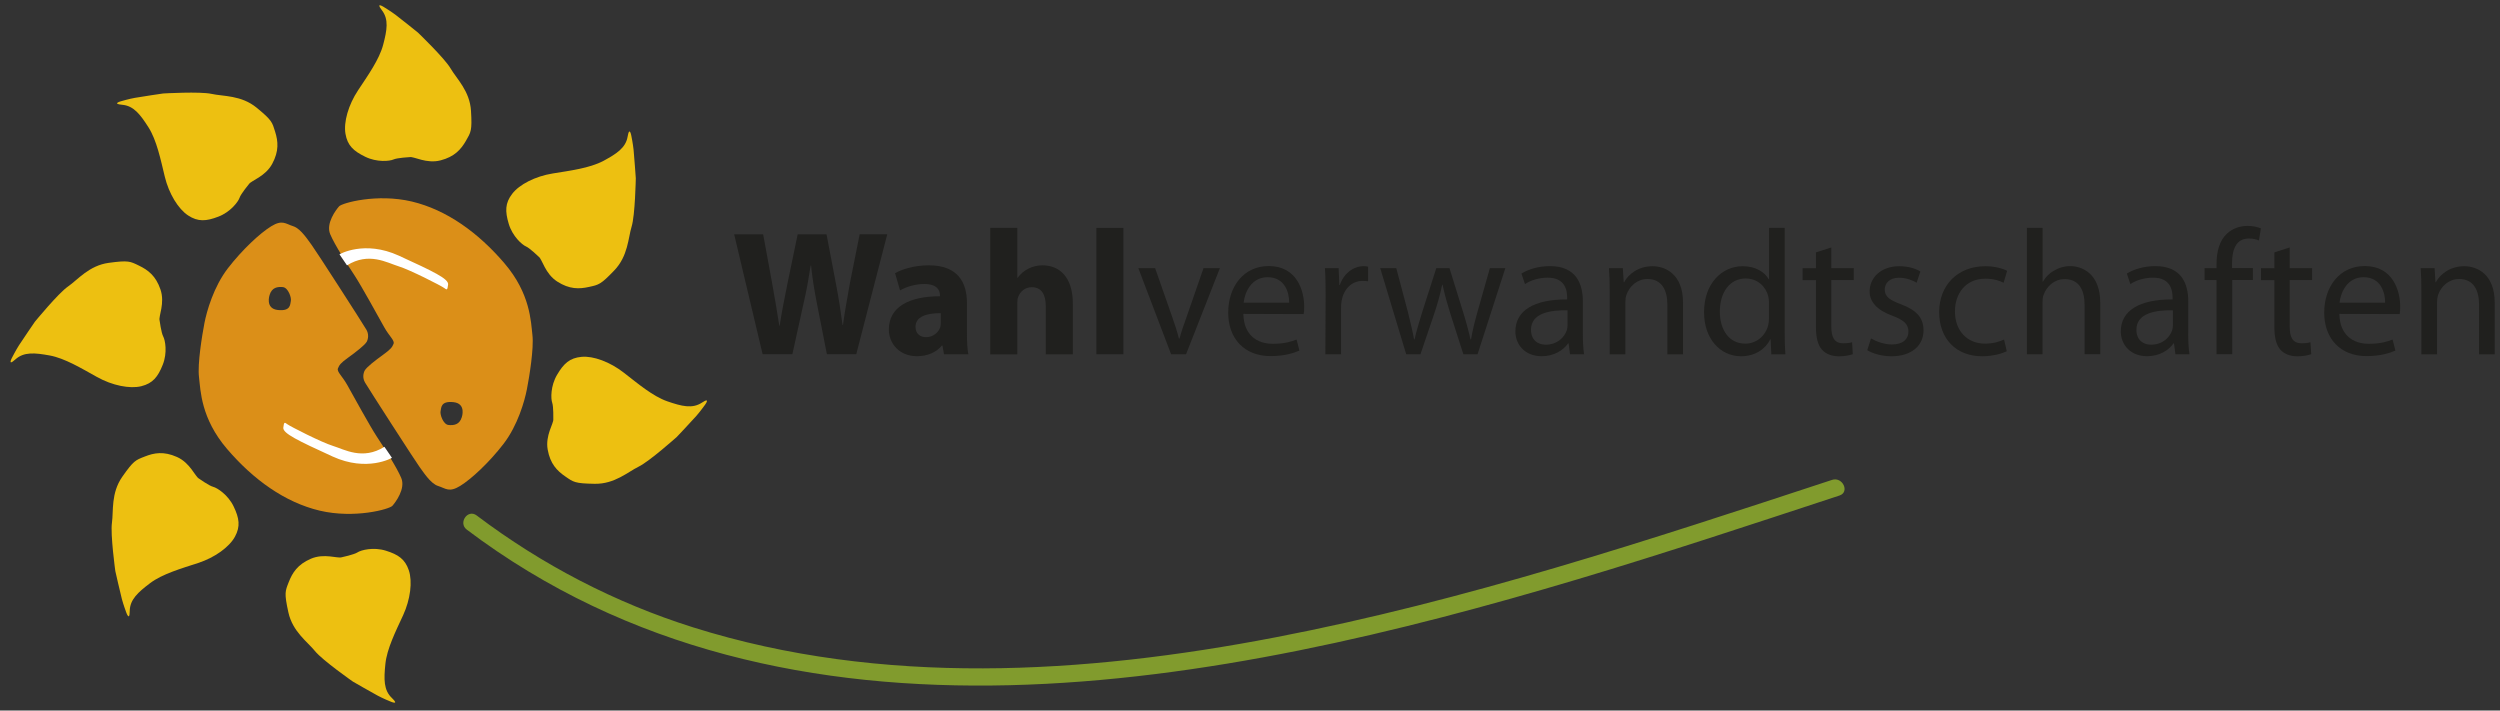 <?xml version="1.0" encoding="utf-8"?>
<!-- Generator: Adobe Illustrator 23.1.1, SVG Export Plug-In . SVG Version: 6.00 Build 0)  -->
<svg version="1.1" id="Ebene_1" xmlns="http://www.w3.org/2000/svg" xmlns:xlink="http://www.w3.org/1999/xlink" x="0px" y="0px"
	 viewBox="0 0 475 135" enable-background="new 0 0 475 135" xml:space="preserve">
<rect x="0" y="0" width="475" height="135" fill="#333333" stroke="none"/>
<g>
	<g>
		<path fill-rule="evenodd" clip-rule="evenodd" fill="#EDC011" d="M76.59,116.9c1.39-3.02,1.8-6.4,1.09-8.53
			c-0.72-2.13-2-3-4.37-3.74c-2.38-0.74-4.74-0.11-5.38,0.32c-0.65,0.43-3,0.93-3,0.93c-0.76,0.28-3.33-0.81-5.86,0.28
			c-2.53,1.09-3.51,2.66-4.2,4.42c-0.69,1.76-0.89,2.06-0.08,5.76c0.81,3.7,3.67,5.63,5.07,7.38c1.41,1.74,7.17,5.77,7.17,5.77
			s3.72,2.15,4.73,2.68c1,0.54,2.36,1.09,2.36,1.09s1.92,0.87,0.35-0.63c-1.58-1.49-1.55-3.56-1.25-6.45
			C73.5,123.29,75.2,119.91,76.59,116.9z"/>
	</g>
	<g>
		<path fill-rule="evenodd" clip-rule="evenodd" fill="#EDC011" d="M44.4,96.24c-1.07-2.24-3.14-3.55-3.89-3.74
			c-0.75-0.18-2.71-1.57-2.71-1.57c-0.72-0.37-1.67-3-4.19-4.11c-2.52-1.12-4.34-0.78-6.1-0.08c-1.76,0.69-2.11,0.75-4.28,3.85
			c-2.17,3.11-1.65,6.52-1.96,8.73c-0.32,2.22,0.64,9.18,0.64,9.18s0.95,4.19,1.24,5.29c0.29,1.1,0.8,2.47,0.8,2.47s0.67,2,0.7-0.17
			c0.03-2.17,1.56-3.55,3.88-5.3c2.32-1.75,5.96-2.79,9.11-3.82c3.16-1.03,5.92-3.02,7-5C45.7,100.01,45.47,98.48,44.4,96.24z"/>
	</g>
	<g>
		<path fill-rule="evenodd" clip-rule="evenodd" fill="#EDC011" d="M31.01,63.93c-0.37-0.68-0.69-3.06-0.69-3.06
			c-0.22-0.78,1.06-3.26,0.17-5.87c-0.89-2.61-2.38-3.71-4.08-4.53c-1.7-0.82-1.98-1.04-5.74-0.53c-3.76,0.51-5.9,3.22-7.74,4.49
			c-1.85,1.27-6.3,6.7-6.3,6.7s-2.43,3.54-3.04,4.5c-0.61,0.96-1.27,2.26-1.27,2.26s-1.01,1.85,0.6,0.4
			c1.61-1.46,3.67-1.27,6.52-0.75c2.86,0.52,6.09,2.48,8.99,4.09c2.9,1.62,6.24,2.29,8.42,1.75c2.18-0.55,3.15-1.76,4.07-4.07
			C31.84,67.02,31.39,64.61,31.01,63.93z"/>
	</g>
	<g>
		<path fill-rule="evenodd" clip-rule="evenodd" fill="#EDC011" d="M52.28,25.04c-0.56-1.81-0.58-2.17-3.51-4.57
			c-2.93-2.41-6.37-2.14-8.56-2.63c-2.19-0.49-9.2-0.08-9.2-0.08s-4.25,0.62-5.37,0.83c-1.12,0.2-2.52,0.61-2.52,0.61
			s-2.05,0.52,0.11,0.71c2.16,0.19,3.42,1.83,4.98,4.28c1.56,2.45,2.32,6.15,3.1,9.38c0.78,3.23,2.56,6.14,4.44,7.37
			c1.88,1.23,3.43,1.11,5.75,0.22c2.32-0.89,3.78-2.86,4.02-3.59c0.24-0.73,1.77-2.58,1.77-2.58c0.43-0.69,3.12-1.43,4.43-3.86
			C53.04,28.68,52.84,26.85,52.28,25.04z"/>
	</g>
	<g>
		<path fill-rule="evenodd" clip-rule="evenodd" fill="#EDC011" d="M89.49,21.07c-0.22-3.78-2.75-6.13-3.88-8.07
			c-1.13-1.94-6.19-6.8-6.19-6.8s-3.34-2.7-4.26-3.38c-0.91-0.68-2.16-1.44-2.16-1.44s-1.77-1.16-0.44,0.57
			c1.33,1.72,0.98,3.76,0.24,6.56c-0.74,2.81-2.94,5.88-4.77,8.65c-1.84,2.77-2.77,6.05-2.39,8.26c0.38,2.22,1.51,3.27,3.75,4.36
			c2.23,1.1,4.67,0.84,5.37,0.52c0.7-0.32,3.1-0.45,3.1-0.45c0.8-0.15,3.17,1.31,5.84,0.62c2.67-0.69,3.88-2.08,4.83-3.72
			C89.47,25.11,89.72,24.85,89.49,21.07z"/>
	</g>
	<g>
		<path fill-rule="evenodd" clip-rule="evenodd" fill="#EDC011" d="M120.38,28.45c-0.12-1.13-0.41-2.56-0.41-2.56
			s-0.35-2.08-0.72,0.06c-0.36,2.14-2.09,3.27-4.65,4.64c-2.57,1.36-6.32,1.84-9.59,2.37c-3.28,0.53-6.32,2.07-7.69,3.86
			c-1.37,1.78-1.37,3.33-0.66,5.71c0.71,2.38,2.55,3.99,3.27,4.29c0.71,0.3,2.44,1.97,2.44,1.97c0.66,0.48,1.19,3.22,3.51,4.71
			c2.32,1.49,4.17,1.43,6.01,1.02c1.85-0.41,2.21-0.41,4.83-3.15c2.62-2.73,2.63-6.19,3.29-8.33c0.66-2.14,0.79-9.17,0.79-9.17
			S120.5,29.58,120.38,28.45z"/>
	</g>
	<g>
		<path fill-rule="evenodd" clip-rule="evenodd" fill="#EDC011" d="M133.35,76.51c-1.81,1.19-3.82,0.69-6.56-0.26
			c-2.74-0.95-5.63-3.39-8.25-5.43c-2.62-2.05-5.81-3.23-8.05-3.02c-2.24,0.21-3.38,1.26-4.64,3.4c-1.27,2.14-1.2,4.59-0.93,5.32
			c0.26,0.73,0.21,3.12,0.21,3.12c0.09,0.81-1.55,3.06-1.07,5.78c0.48,2.71,1.78,4.03,3.34,5.1c1.56,1.08,1.8,1.34,5.59,1.4
			c3.79,0.07,6.33-2.27,8.34-3.25c2.02-0.97,7.26-5.65,7.26-5.65s2.95-3.12,3.7-3.98c0.75-0.85,1.6-2.04,1.6-2.04
			S135.16,75.32,133.35,76.51z"/>
	</g>
	<g>
		<path fill-rule="evenodd" clip-rule="evenodd" fill="#DB8F18" d="M76.24,90.82c-0.86-2.06-3.4-5.97-4.65-7.87
			c-1.25-1.89-4.64-8.06-5.6-9.78c-0.96-1.73-2.04-2.55-1.78-3.18c0.26-0.63,0.48-1,1.99-2.08c1.5-1.09,3.1-2.32,3.48-2.98
			c0,0,0.63-1.1-0.06-2.28c-0.68-1.18-9.81-15.35-10.38-16.07c-0.57-0.72-2.02-3.12-3.51-3.59c-1.49-0.47-2.08-1.3-4.21,0.01
			c-2.13,1.31-5.5,4.45-8.22,7.97c-2.71,3.52-4.02,8.15-4.46,10.43c-0.44,2.29-1.34,7.74-1.03,10.26c0.3,2.52,0.36,7.84,5.33,13.64
			c4.96,5.8,10.96,10.14,17.59,11.72c6.62,1.57,13.26-0.27,13.83-0.92C75.12,95.46,77.1,92.88,76.24,90.82z M55.26,57.19
			c-0.15,0.6,0.03,1.98-2.46,1.71c-2.49-0.26-1.57-2.87-1.57-2.87c0.43-1.42,1.5-1.58,2.52-1.48
			C54.77,54.66,55.41,56.59,55.26,57.19z"/>
	</g>
	<path fill-rule="evenodd" clip-rule="evenodd" fill="#FFFFFF" d="M74.47,86.99c0,0-4.72,2.75-11.29-0.26
		c-6.57-3.01-9.49-4.4-9.35-5.49c0.14-1.09,0.21-1.05,0.76-0.64c0.54,0.41,6.51,3.46,8.67,4.12c2.16,0.66,5.64,2.77,9.78,0.17
		L74.47,86.99z"/>
	<g>
		<path fill-rule="evenodd" clip-rule="evenodd" fill="#DB8F18" d="M101.16,63.65c-0.3-2.52-0.36-7.84-5.33-13.64
			c-4.96-5.8-10.96-10.14-17.58-11.72c-6.63-1.57-13.26,0.27-13.83,0.92c-0.57,0.65-2.55,3.23-1.68,5.29
			c0.86,2.06,3.4,5.97,4.65,7.87c1.25,1.9,4.64,8.06,5.6,9.78c0.96,1.73,2.05,2.55,1.78,3.18c-0.26,0.63-0.48,0.99-1.99,2.08
			c-1.5,1.08-3.1,2.32-3.48,2.98c0,0-0.64,1.1,0.05,2.28c0.69,1.18,9.82,15.35,10.38,16.07c0.57,0.72,2.01,3.12,3.5,3.59
			c1.49,0.47,2.08,1.3,4.21-0.01c2.13-1.31,5.5-4.45,8.22-7.97c2.71-3.52,4.02-8.14,4.46-10.43
			C100.57,71.62,101.46,66.17,101.16,63.65z M87.74,79.27c-0.43,1.42-1.5,1.58-2.52,1.48c-1.02-0.1-1.66-2.03-1.51-2.63
			c0.15-0.6-0.03-1.98,2.45-1.71C88.65,76.67,87.74,79.27,87.74,79.27z"/>
	</g>
	<path fill-rule="evenodd" clip-rule="evenodd" fill="#FFFFFF" d="M64.5,48.32c0,0,4.72-2.75,11.29,0.26
		c6.57,3.01,9.49,4.4,9.35,5.49c-0.14,1.09-0.21,1.05-0.76,0.64c-0.54-0.41-6.51-3.46-8.67-4.12c-2.16-0.66-5.64-2.77-9.78-0.17
		L64.5,48.32z"/>
	<g>
		<path fill="#819B2D" d="M88.69,100.63c61.09,46.1,143.5,29.59,211.1,9.42c16.67-4.98,33.19-10.47,49.71-15.9
			c2.01-0.66,0.58-3.63-1.41-2.97c-34.82,11.45-69.71,22.98-105.78,29.92c-36.33,6.99-74.84,9.35-110.58-1.89
			c-14.85-4.67-28.75-11.9-41.16-21.27C88.88,96.65,87,99.35,88.69,100.63z"/>
	</g>
	<g>
		<path fill="#20201E" d="M144.9,67.31l-5.41-22.79H145l1.72,9.37c0.51,2.74,0.98,5.68,1.35,8.01h0.07c0.37-2.5,0.91-5.24,1.49-8.08
			l1.93-9.3h5.48l1.83,9.6c0.51,2.67,0.88,5.11,1.22,7.64h0.07c0.34-2.54,0.85-5.21,1.32-7.95l1.86-9.3h5.24l-5.89,22.79h-5.58
			l-1.93-9.81c-0.44-2.3-0.81-4.43-1.08-7.04h-0.07c-0.41,2.57-0.78,4.74-1.32,7.04l-2.16,9.81H144.9z"/>
		<path fill="#20201E" d="M183.72,63.32c0,1.56,0.07,3.08,0.27,3.99h-4.63l-0.3-1.66h-0.1c-1.08,1.32-2.77,2.03-4.74,2.03
			c-3.35,0-5.34-2.43-5.34-5.07c0-4.3,3.86-6.32,9.71-6.32v-0.2c0-0.88-0.47-2.13-3.01-2.13c-1.69,0-3.48,0.57-4.57,1.22l-0.95-3.28
			c1.15-0.64,3.42-1.49,6.42-1.49c5.51,0,7.24,3.25,7.24,7.14V63.32z M178.75,59.5c-2.71,0-4.8,0.64-4.8,2.6
			c0,1.32,0.88,1.96,2.03,1.96c1.25,0,2.33-0.85,2.67-1.89c0.07-0.27,0.1-0.58,0.1-0.88V59.5z"/>
		<path fill="#20201E" d="M188.15,43.3h5.14v9.47h0.07c0.54-0.74,1.22-1.32,2.03-1.72c0.78-0.41,1.73-0.64,2.67-0.64
			c3.28,0,5.78,2.27,5.78,7.27v9.64h-5.14v-9.1c0-2.17-0.74-3.65-2.67-3.65c-1.35,0-2.2,0.88-2.57,1.83
			c-0.13,0.3-0.17,0.74-0.17,1.12v9.81h-5.14V43.3z"/>
		<path fill="#20201E" d="M208.31,43.3h5.14v24.01h-5.14V43.3z"/>
		<path fill="#20201E" d="M219.47,50.94l3.21,9.17c0.54,1.52,0.98,2.87,1.32,4.23h0.1c0.37-1.35,0.84-2.71,1.39-4.23l3.18-9.17h3.11
			l-6.43,16.37h-2.84l-6.23-16.37H219.47z"/>
		<path fill="#20201E" d="M236.24,59.64c0.07,4.02,2.6,5.68,5.58,5.68c2.13,0,3.45-0.37,4.53-0.81l0.54,2.1
			c-1.05,0.47-2.88,1.05-5.48,1.05c-5.01,0-8.05-3.35-8.05-8.25c0-4.97,2.94-8.86,7.71-8.86c5.35,0,6.73,4.7,6.73,7.71
			c0,0.61-0.04,1.08-0.1,1.42L236.24,59.64z M244.94,57.51c0.03-1.86-0.78-4.84-4.09-4.84c-3.04,0-4.33,2.77-4.56,4.84H244.94z"/>
		<path fill="#20201E" d="M251.87,56.05c0-1.93-0.03-3.58-0.14-5.11h2.61l0.13,3.21h0.1c0.74-2.2,2.57-3.58,4.56-3.58
			c0.3,0,0.54,0.03,0.81,0.1v2.77c-0.34-0.03-0.64-0.07-1.05-0.07c-2.1,0-3.59,1.59-3.99,3.79c-0.07,0.44-0.1,0.91-0.1,1.42v8.73
			h-2.98L251.87,56.05z"/>
		<path fill="#20201E" d="M265.29,50.94l2.2,8.29c0.44,1.83,0.88,3.55,1.18,5.24h0.1c0.37-1.66,0.91-3.42,1.46-5.21l2.67-8.32h2.5
			l2.54,8.19c0.61,1.93,1.08,3.69,1.45,5.34h0.11c0.27-1.66,0.71-3.38,1.25-5.31l2.33-8.22h2.94l-5.28,16.37h-2.7l-2.5-7.81
			c-0.57-1.86-1.05-3.48-1.45-5.41h-0.07c-0.41,1.96-0.91,3.69-1.49,5.44l-2.64,7.78h-2.71l-4.94-16.37H265.29z"/>
		<path fill="#20201E" d="M300.74,63.39c0,1.42,0.07,2.81,0.23,3.92h-2.67l-0.27-2.06h-0.1c-0.88,1.29-2.67,2.43-5,2.43
			c-3.31,0-5.01-2.33-5.01-4.7c0-3.96,3.52-6.12,9.84-6.09v-0.34c0-1.35-0.37-3.82-3.72-3.79c-1.55,0-3.15,0.44-4.29,1.22l-0.68-2
			c1.35-0.85,3.35-1.42,5.41-1.42c5.04,0,6.26,3.42,6.26,6.7V63.39z M297.83,58.96c-3.25-0.07-6.94,0.51-6.94,3.69
			c0,1.96,1.29,2.84,2.78,2.84c2.17,0,3.55-1.35,4.02-2.74c0.1-0.31,0.14-0.64,0.14-0.95V58.96z"/>
		<path fill="#20201E" d="M305.84,55.38c0-1.73-0.03-3.08-0.14-4.43h2.64l0.17,2.67h0.07c0.81-1.52,2.7-3.04,5.41-3.04
			c2.27,0,5.79,1.35,5.79,6.97v9.77h-2.98v-9.44c0-2.64-0.98-4.87-3.79-4.87c-1.93,0-3.45,1.39-3.99,3.04
			c-0.14,0.37-0.2,0.91-0.2,1.39v9.88h-2.98V55.38z"/>
		<path fill="#20201E" d="M339.09,43.3v19.79c0,1.45,0.04,3.11,0.13,4.23h-2.67l-0.13-2.84h-0.07c-0.91,1.83-2.87,3.21-5.55,3.21
			c-3.96,0-7.03-3.35-7.03-8.32c-0.03-5.48,3.38-8.79,7.34-8.79c2.53,0,4.23,1.18,4.94,2.47h0.07V43.3H339.09z M336.11,57.61
			c0-0.41-0.04-0.88-0.13-1.28c-0.44-1.86-2.06-3.42-4.3-3.42c-3.08,0-4.91,2.71-4.91,6.29c0,3.35,1.66,6.09,4.84,6.09
			c2,0,3.82-1.35,4.36-3.55c0.1-0.41,0.13-0.81,0.13-1.28V57.61z"/>
		<path fill="#20201E" d="M347.95,47.02v3.92h4.26v2.27h-4.26v8.83c0,2.03,0.57,3.18,2.23,3.18c0.81,0,1.28-0.07,1.72-0.2l0.13,2.27
			c-0.58,0.21-1.49,0.41-2.64,0.41c-1.38,0-2.5-0.47-3.21-1.25c-0.81-0.91-1.15-2.37-1.15-4.29v-8.93h-2.54v-2.27h2.54v-3.01
			L347.95,47.02z"/>
		<path fill="#20201E" d="M355.49,64.3c0.91,0.54,2.47,1.15,3.96,1.15c2.13,0,3.15-1.05,3.15-2.43c0-1.42-0.84-2.2-3.01-3.01
			c-2.97-1.08-4.36-2.67-4.36-4.63c0-2.64,2.16-4.8,5.65-4.8c1.66,0,3.11,0.44,3.99,1.01l-0.71,2.13c-0.64-0.37-1.83-0.95-3.35-0.95
			c-1.76,0-2.71,1.02-2.71,2.23c0,1.39,0.95,2,3.08,2.81c2.81,1.05,4.29,2.47,4.29,4.94c0,2.91-2.27,4.94-6.09,4.94
			c-1.79,0-3.45-0.47-4.6-1.15L355.49,64.3z"/>
		<path fill="#20201E" d="M381.29,66.74c-0.78,0.37-2.5,0.95-4.7,0.95c-4.94,0-8.15-3.35-8.15-8.39c0-5.04,3.45-8.72,8.79-8.72
			c1.76,0,3.31,0.44,4.13,0.88l-0.68,2.27c-0.71-0.37-1.83-0.78-3.45-0.78c-3.75,0-5.79,2.81-5.79,6.22c0,3.79,2.44,6.12,5.68,6.12
			c1.69,0,2.81-0.41,3.65-0.78L381.29,66.74z"/>
		<path fill="#20201E" d="M385.12,43.3h2.97v10.21h0.07c0.47-0.84,1.22-1.62,2.13-2.1c0.88-0.54,1.93-0.85,3.04-0.85
			c2.2,0,5.72,1.35,5.72,7v9.74h-2.98v-9.4c0-2.67-0.98-4.87-3.79-4.87c-1.93,0-3.41,1.35-3.99,2.98c-0.17,0.41-0.21,0.85-0.21,1.42
			v9.88h-2.97V43.3z"/>
		<path fill="#20201E" d="M415.76,63.39c0,1.42,0.07,2.81,0.24,3.92h-2.67l-0.27-2.06h-0.1c-0.88,1.29-2.67,2.43-5,2.43
			c-3.31,0-5.01-2.33-5.01-4.7c0-3.96,3.52-6.12,9.84-6.09v-0.34c0-1.35-0.37-3.82-3.72-3.79c-1.56,0-3.15,0.44-4.3,1.22l-0.67-2
			c1.35-0.85,3.35-1.42,5.41-1.42c5.04,0,6.26,3.42,6.26,6.7V63.39z M412.85,58.96c-3.25-0.07-6.93,0.51-6.93,3.69
			c0,1.96,1.29,2.84,2.77,2.84c2.17,0,3.55-1.35,4.02-2.74c0.1-0.31,0.14-0.64,0.14-0.95V58.96z"/>
		<path fill="#20201E" d="M421.14,67.31v-14.1h-2.27v-2.27h2.27v-0.78c0-2.3,0.54-4.4,1.93-5.72c1.12-1.08,2.61-1.52,3.96-1.52
			c1.08,0,1.96,0.24,2.54,0.47l-0.37,2.3c-0.48-0.2-1.05-0.37-1.93-0.37c-2.5,0-3.18,2.23-3.18,4.73v0.88h3.96v2.27h-3.92v14.1
			H421.14z"/>
		<path fill="#20201E" d="M435.04,47.02v3.92h4.26v2.27h-4.26v8.83c0,2.03,0.57,3.18,2.23,3.18c0.81,0,1.28-0.07,1.72-0.2l0.14,2.27
			c-0.58,0.21-1.49,0.41-2.64,0.41c-1.39,0-2.5-0.47-3.21-1.25c-0.81-0.91-1.15-2.37-1.15-4.29v-8.93h-2.54v-2.27h2.54v-3.01
			L435.04,47.02z"/>
		<path fill="#20201E" d="M444.48,59.64c0.07,4.02,2.6,5.68,5.58,5.68c2.13,0,3.45-0.37,4.53-0.81l0.54,2.1
			c-1.05,0.47-2.87,1.05-5.48,1.05c-5,0-8.05-3.35-8.05-8.25c0-4.97,2.94-8.86,7.71-8.86c5.34,0,6.73,4.7,6.73,7.71
			c0,0.61-0.03,1.08-0.1,1.42L444.48,59.64z M453.17,57.51c0.03-1.86-0.78-4.84-4.09-4.84c-3.04,0-4.33,2.77-4.57,4.84H453.17z"/>
		<path fill="#20201E" d="M460.06,55.38c0-1.73-0.03-3.08-0.13-4.43h2.64l0.17,2.67h0.07c0.81-1.52,2.71-3.04,5.41-3.04
			c2.27,0,5.78,1.35,5.78,6.97v9.77h-2.98v-9.44c0-2.64-0.98-4.87-3.79-4.87c-1.93,0-3.45,1.39-3.99,3.04
			c-0.13,0.37-0.2,0.91-0.2,1.39v9.88h-2.98V55.38z"/>
	</g>
</g>
</svg>

